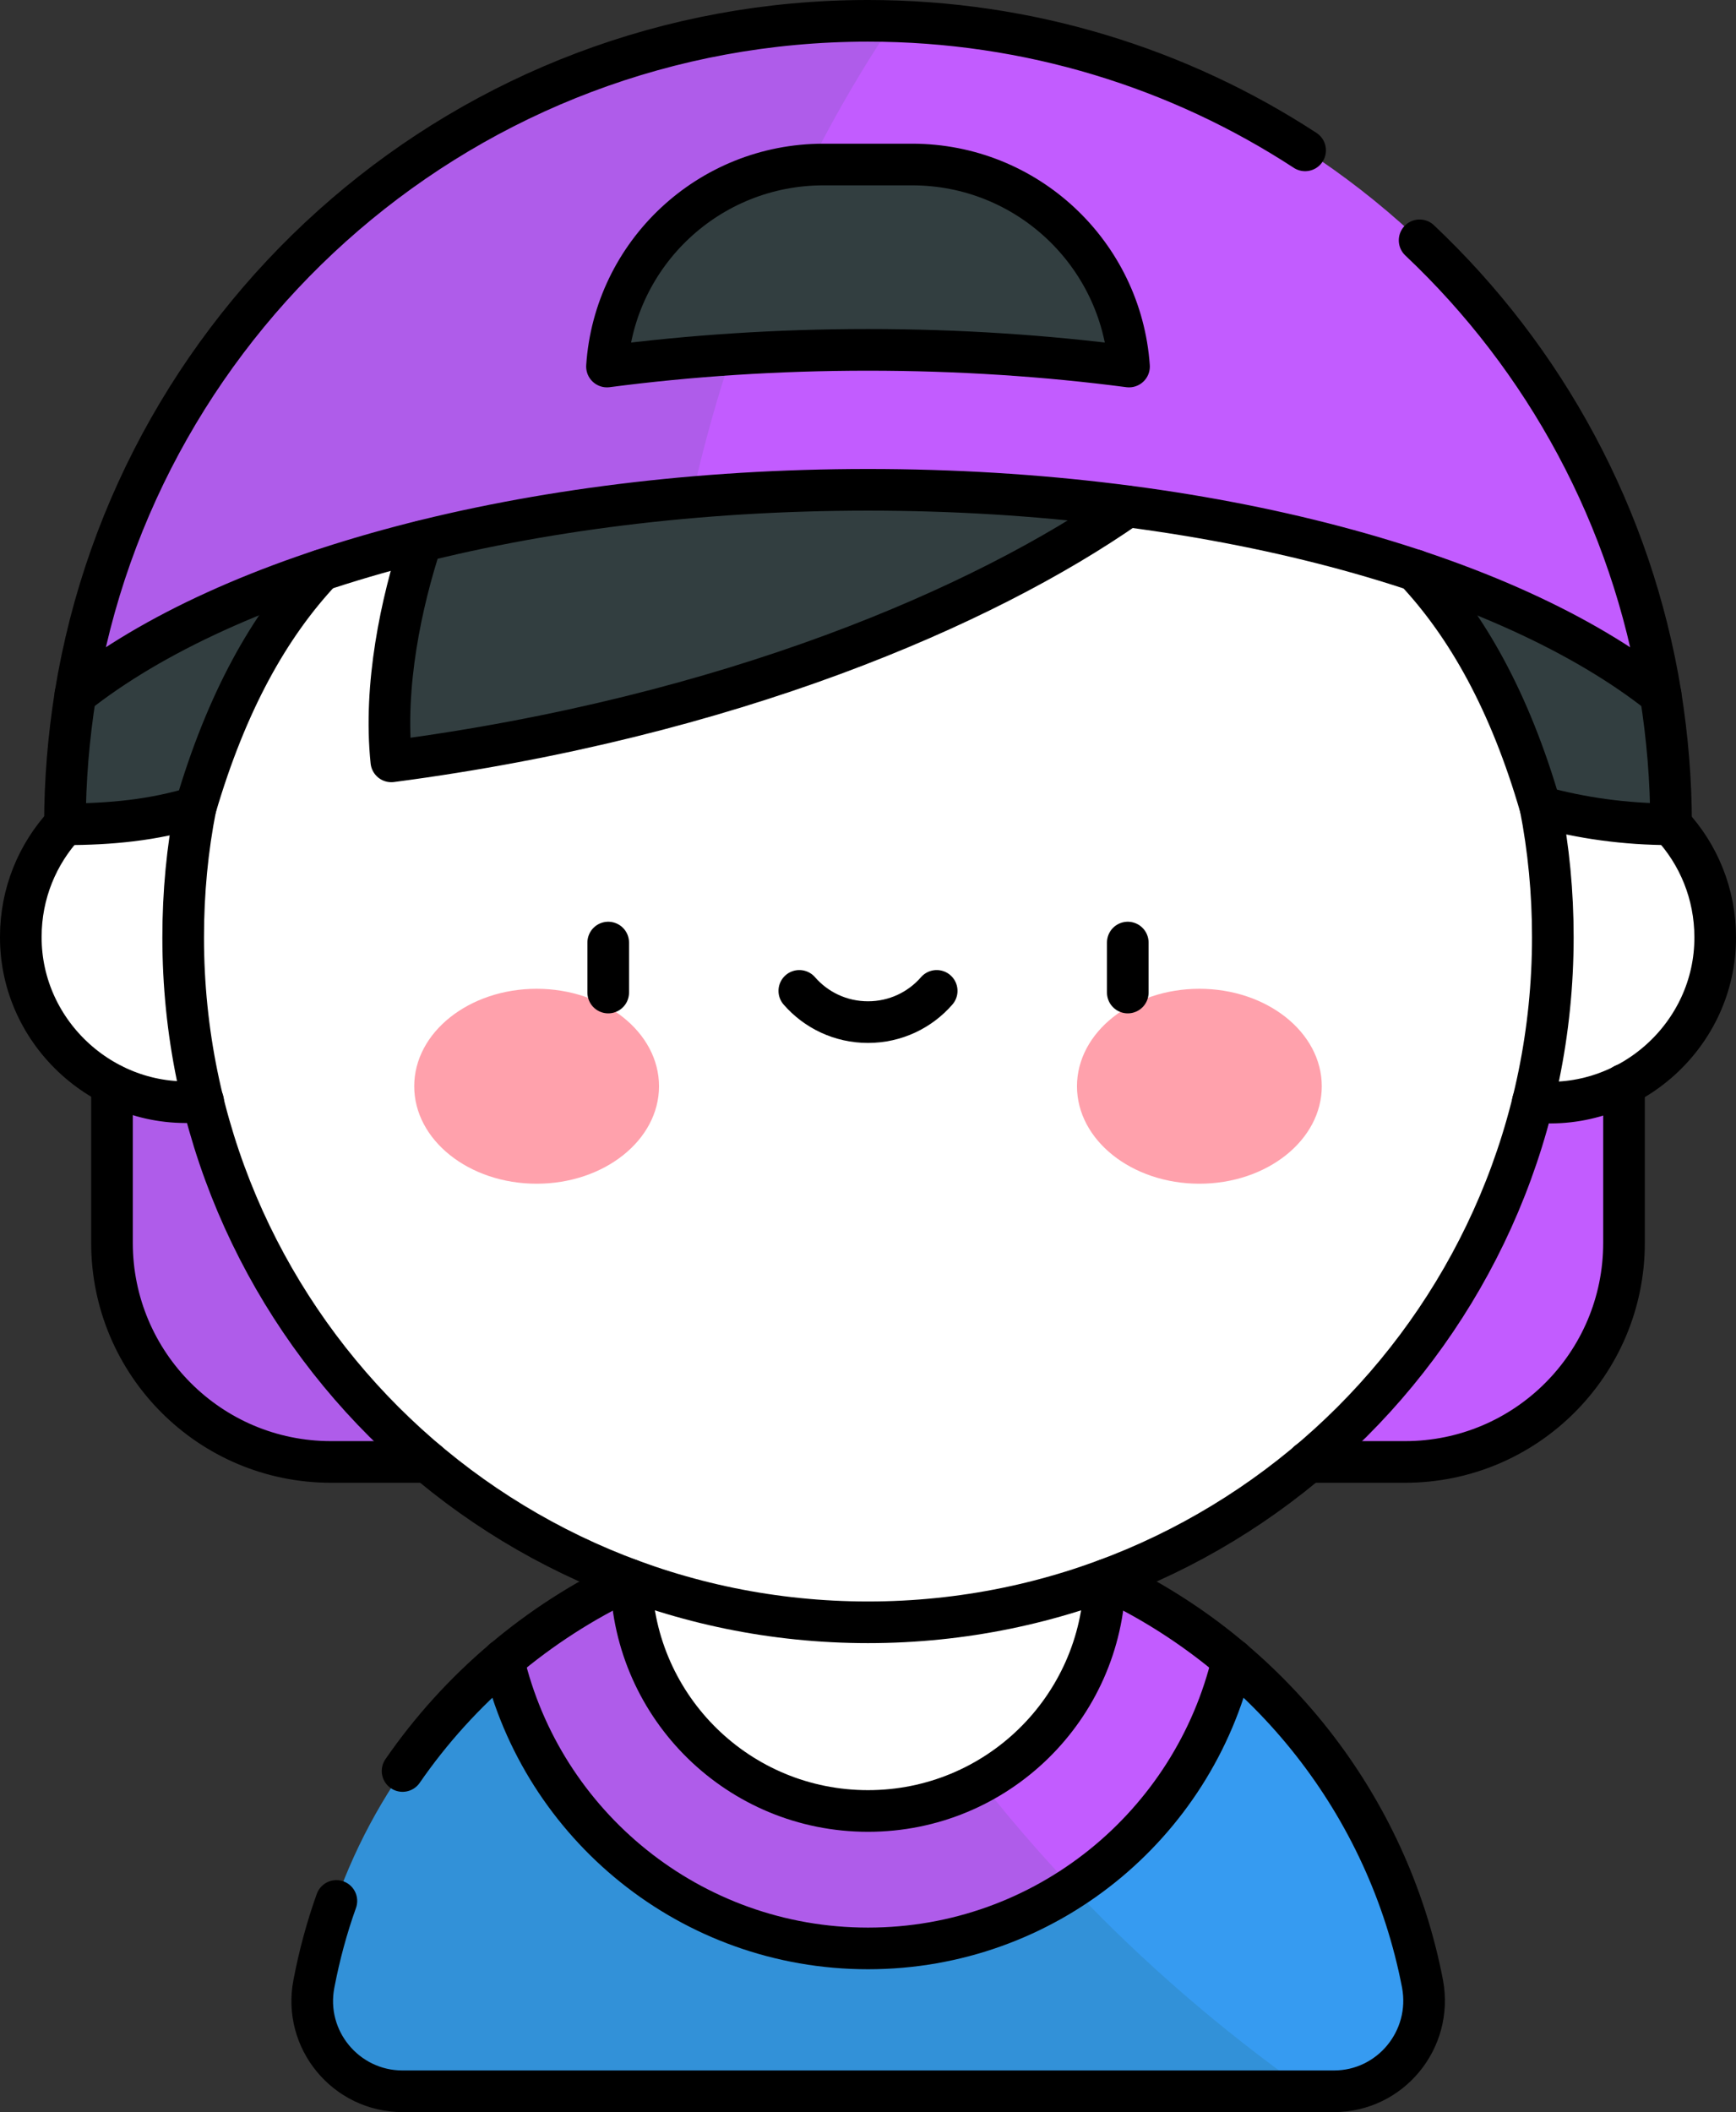 <?xml version="1.0" encoding="UTF-8"?><svg id="_레이어_2" xmlns="http://www.w3.org/2000/svg" viewBox="0 0 417 507.1"><rect x="0" y="0" width="417" height="507.1" fill="#333333" stroke="none"/><defs><style>.cls-1{fill:#c25cff;}.cls-2{fill:#fff;}.cls-3{fill:#369bf1;}.cls-4{fill:#323e40;}.cls-5{fill:#af5cea;}.cls-6{fill:#3291d8;}.cls-7{fill:none;stroke:#000;stroke-linecap:round;stroke-linejoin:round;stroke-width:10px;}.cls-8{fill:#ffa1ac;}</style></defs><g id="svg9477"><path class="cls-1" d="m390.1,254.6v43.8c0,29-23.5,52.6-52.6,52.6h-148.2c-13.9-31.2-23-63.7-27.8-96.4h228.6Z"/><path class="cls-5" d="m189.3,351h-109.8c-29,0-52.6-23.5-52.6-52.6v-43.8h134.6c4.8,32.7,14,65.2,27.8,96.4Z"/><circle class="cls-2" cx="372.3" cy="224.9" r="39.7"/><circle class="cls-2" cx="44.7" cy="224.9" r="39.7" transform="translate(-181.99 259.36) rotate(-87.4)"/><path class="cls-3" d="m320.4,502h-6.3c-64.3-23.5-96.6-62-99.2-103.5h81.3c23.1,19.6,39.6,46.8,45.6,77.8,2.4,13.3-7.8,25.7-21.4,25.7Z"/><path class="cls-6" d="m314,502H96.6c-13.6,0-23.8-12.4-21.3-25.8,6-31,22.4-58.2,45.6-77.8h93.9c24.6,38.7,57.5,74.1,99.2,103.6Z"/><path class="cls-1" d="m296.1,398.5c-5.4,22.8-19.4,42.3-38.5,54.8-34.7-16-57.7-46.3-54.3-74.1h62.6c11,5.1,21.1,11.6,30.2,19.3Z"/><path class="cls-5" d="m257.6,453.3c-14.1,9.2-31,14.6-49.1,14.6-42.6,0-78.2-29.6-87.6-69.3,9.1-7.7,19.2-14.2,30.1-19.3h52.3c14.5,26.1,32.5,51,54.3,74Z"/><path class="cls-2" d="m265.4,379.2c-.5,21-12.4,39.3-29.7,48.7-24.8-11.7-36.9-29.5-32.4-48.7h62.1Z"/><path class="cls-2" d="m235.7,427.9c-8.1,4.4-17.3,6.9-27.2,6.9-31,0-56.2-24.8-56.9-55.6h51.7c9.3,16.8,20.1,33.1,32.4,48.7Z"/><path class="cls-2" d="m373,225c0,90.6-73.2,164.1-163.7,164.5-91-92-85.4-240.6-25.1-327.1,7.9-1.2,16.1-1.8,24.3-1.8,90.8,0,164.5,73.6,164.5,164.4Z"/><path class="cls-2" d="m209.3,389.5h-.8c-90.8,0-164.5-73.6-164.5-164.5,0-82.6,60.8-150.9,140.1-162.7-40.9,99.6-36.3,224.1,25.2,327.2Z"/><path class="cls-4" d="m77.3,136.6c-12.5,13.3-22.9,32-30.3,57.2-10.1,3.1-20.4,4.1-31.4,4.1,0-10.6.9-21,2.5-31.2,0,.1,22.6-34.6,59.2-30.1Z"/><path class="cls-4" d="m270.8,121.5c-24.5,17.1-62.7,35.5-112.1,48.6-9.1-21-6.4-45.8,10.2-61.7,34.8-3.9,73.6-.5,101.9,13.1Z"/><path class="cls-4" d="m168.9,108.4c-5.1,20-8.6,40.7-10.2,61.7-18.6,4.9-38.8,9.1-60.5,12.1-2.3.3-4.4-1.4-4.5-3.7-.8-17.1,3.2-35.4,7.7-48.8,15.4-10.7,40.2-18.2,67.5-21.3Z"/><path class="cls-4" d="m401.4,197.9c-11.1,0-21.6-1.5-31.4-4.2-7.4-25.2-17.6-43.5-30.1-56.8,41.5.6,59.1,29.9,59.1,29.9,1.6,10.1,2.4,20.5,2.4,31.1Z"/><ellipse class="cls-8" cx="128.9" cy="260.8" rx="29.4" ry="23.4"/><ellipse class="cls-8" cx="288.1" cy="260.8" rx="29.4" ry="23.4"/><path class="cls-1" d="m398.9,166.8c-50-37.7-125.4-48.7-190.4-49.2-14.1.2-28.2.8-42.3,1.9-10.2-48.2,15.3-98.6,48.5-114.4,93.2,3,169.7,71.9,184.2,161.7Z"/><path class="cls-5" d="m214.7,5.1c-22.8,33.9-39.2,72.9-48.5,114.4-54.3,4.4-106.9,16.9-148.2,47.2C33,75,112.6,5,208.5,5c2.1,0,4.2,0,6.2.1Z"/><path class="cls-4" d="m270.5,82.7c.5,2.6-1.7,5-4.4,4.7-18.4-2.2-37.7-3.4-57.6-3.4-11.1,0-22.1.4-32.8,1.1-4.2-17.2,4-38.2,18.8-45.5,1.1-.1,2.2-.1,3.3-.1h21.3c25.8,0,47.2,18.7,51.4,43.2Z"/><path class="cls-4" d="m194.5,39.6c-7.3,14.5-13.6,29.7-18.8,45.5-8.5.6-16.8,1.3-24.9,2.3-2.6.3-4.9-2-4.4-4.6,4.1-23.5,23.9-41.6,48.1-43.2Z"/><path class="cls-7" d="m80.8,456.4c-2.3,6.4-4.1,13.1-5.4,19.9-2.6,13.4,7.7,25.8,21.3,25.8h223.7c13.6,0,23.8-12.4,21.3-25.8-8.3-43.1-37-78.9-75.7-97.1"/><path class="cls-7" d="m151,379.2c-21.9,10.3-40.7,26.3-54.3,46"/><path class="cls-7" d="m120.9,398.5c9.3,39.7,45,69.3,87.6,69.3s78.2-29.6,87.6-69.3"/><path class="cls-7" d="m368.2,264.5c23.2,2.5,43.9-16.1,43.8-39.5,0-10.4-4-19.9-10.6-27"/><path class="cls-7" d="m15.6,197.9c-6.6,7.1-10.6,16.6-10.6,27-.1,23.4,20.6,42,43.8,39.5"/><path class="cls-7" d="m26.9,260.4v38c0,29,23.5,52.6,52.6,52.6h23.2"/><path class="cls-7" d="m314.2,351h23.3c29,0,52.6-23.5,52.6-52.6v-38"/><line class="cls-7" x1="146.1" y1="226.3" x2="146.1" y2="238.3"/><line class="cls-7" x1="270.9" y1="226.3" x2="270.9" y2="238.3"/><path class="cls-7" d="m192,237.9c4,4.6,9.9,7.5,16.5,7.5s12.5-2.9,16.5-7.5"/><path class="cls-7" d="m18.1,166.8c-1.6,10.1-2.5,20.5-2.5,31.1,11,0,21.3-1,31.4-4.1,7.4-25.2,17.6-43.5,30.2-56.9"/><path class="cls-7" d="m101.2,130c-4.8,14.6-9.1,34.6-7.2,52.8,81.5-10.7,142.5-37.3,176.8-61.2"/><path class="cls-7" d="m339.9,136.9c12.5,13.3,22.8,31.6,30.1,56.8,9.8,2.7,20.3,4.2,31.4,4.2,0-10.6-.9-21-2.5-31.1"/><path class="cls-7" d="m219.1,39.5h-21.3c-27.6,0-50.2,21.4-52,48.5,19.9-2.6,40.9-4,62.7-4s42.8,1.4,62.7,4c-1.9-27.1-24.5-48.5-52.1-48.5Z"/><path class="cls-7" d="m313.5,36.1c-30.2-19.7-66.3-31.1-105-31.1C112.5,5,33,75.1,18.1,166.8c36.9-29.3,108.3-49.2,190.4-49.2s153.5,19.9,190.4,49.2c-6.9-42.7-27.8-80.7-57.9-109.1"/><path class="cls-7" d="m47,193.7c-2,10.1-3,20.6-3,31.4,0,90.8,73.7,164.4,164.5,164.4s164.5-73.6,164.5-164.5c0-10.7-1-21.2-3-31.4"/><path class="cls-7" d="m151.6,379.4c.8,30.7,25.9,55.4,56.9,55.4s56.1-24.7,56.9-55.4"/></g></svg>